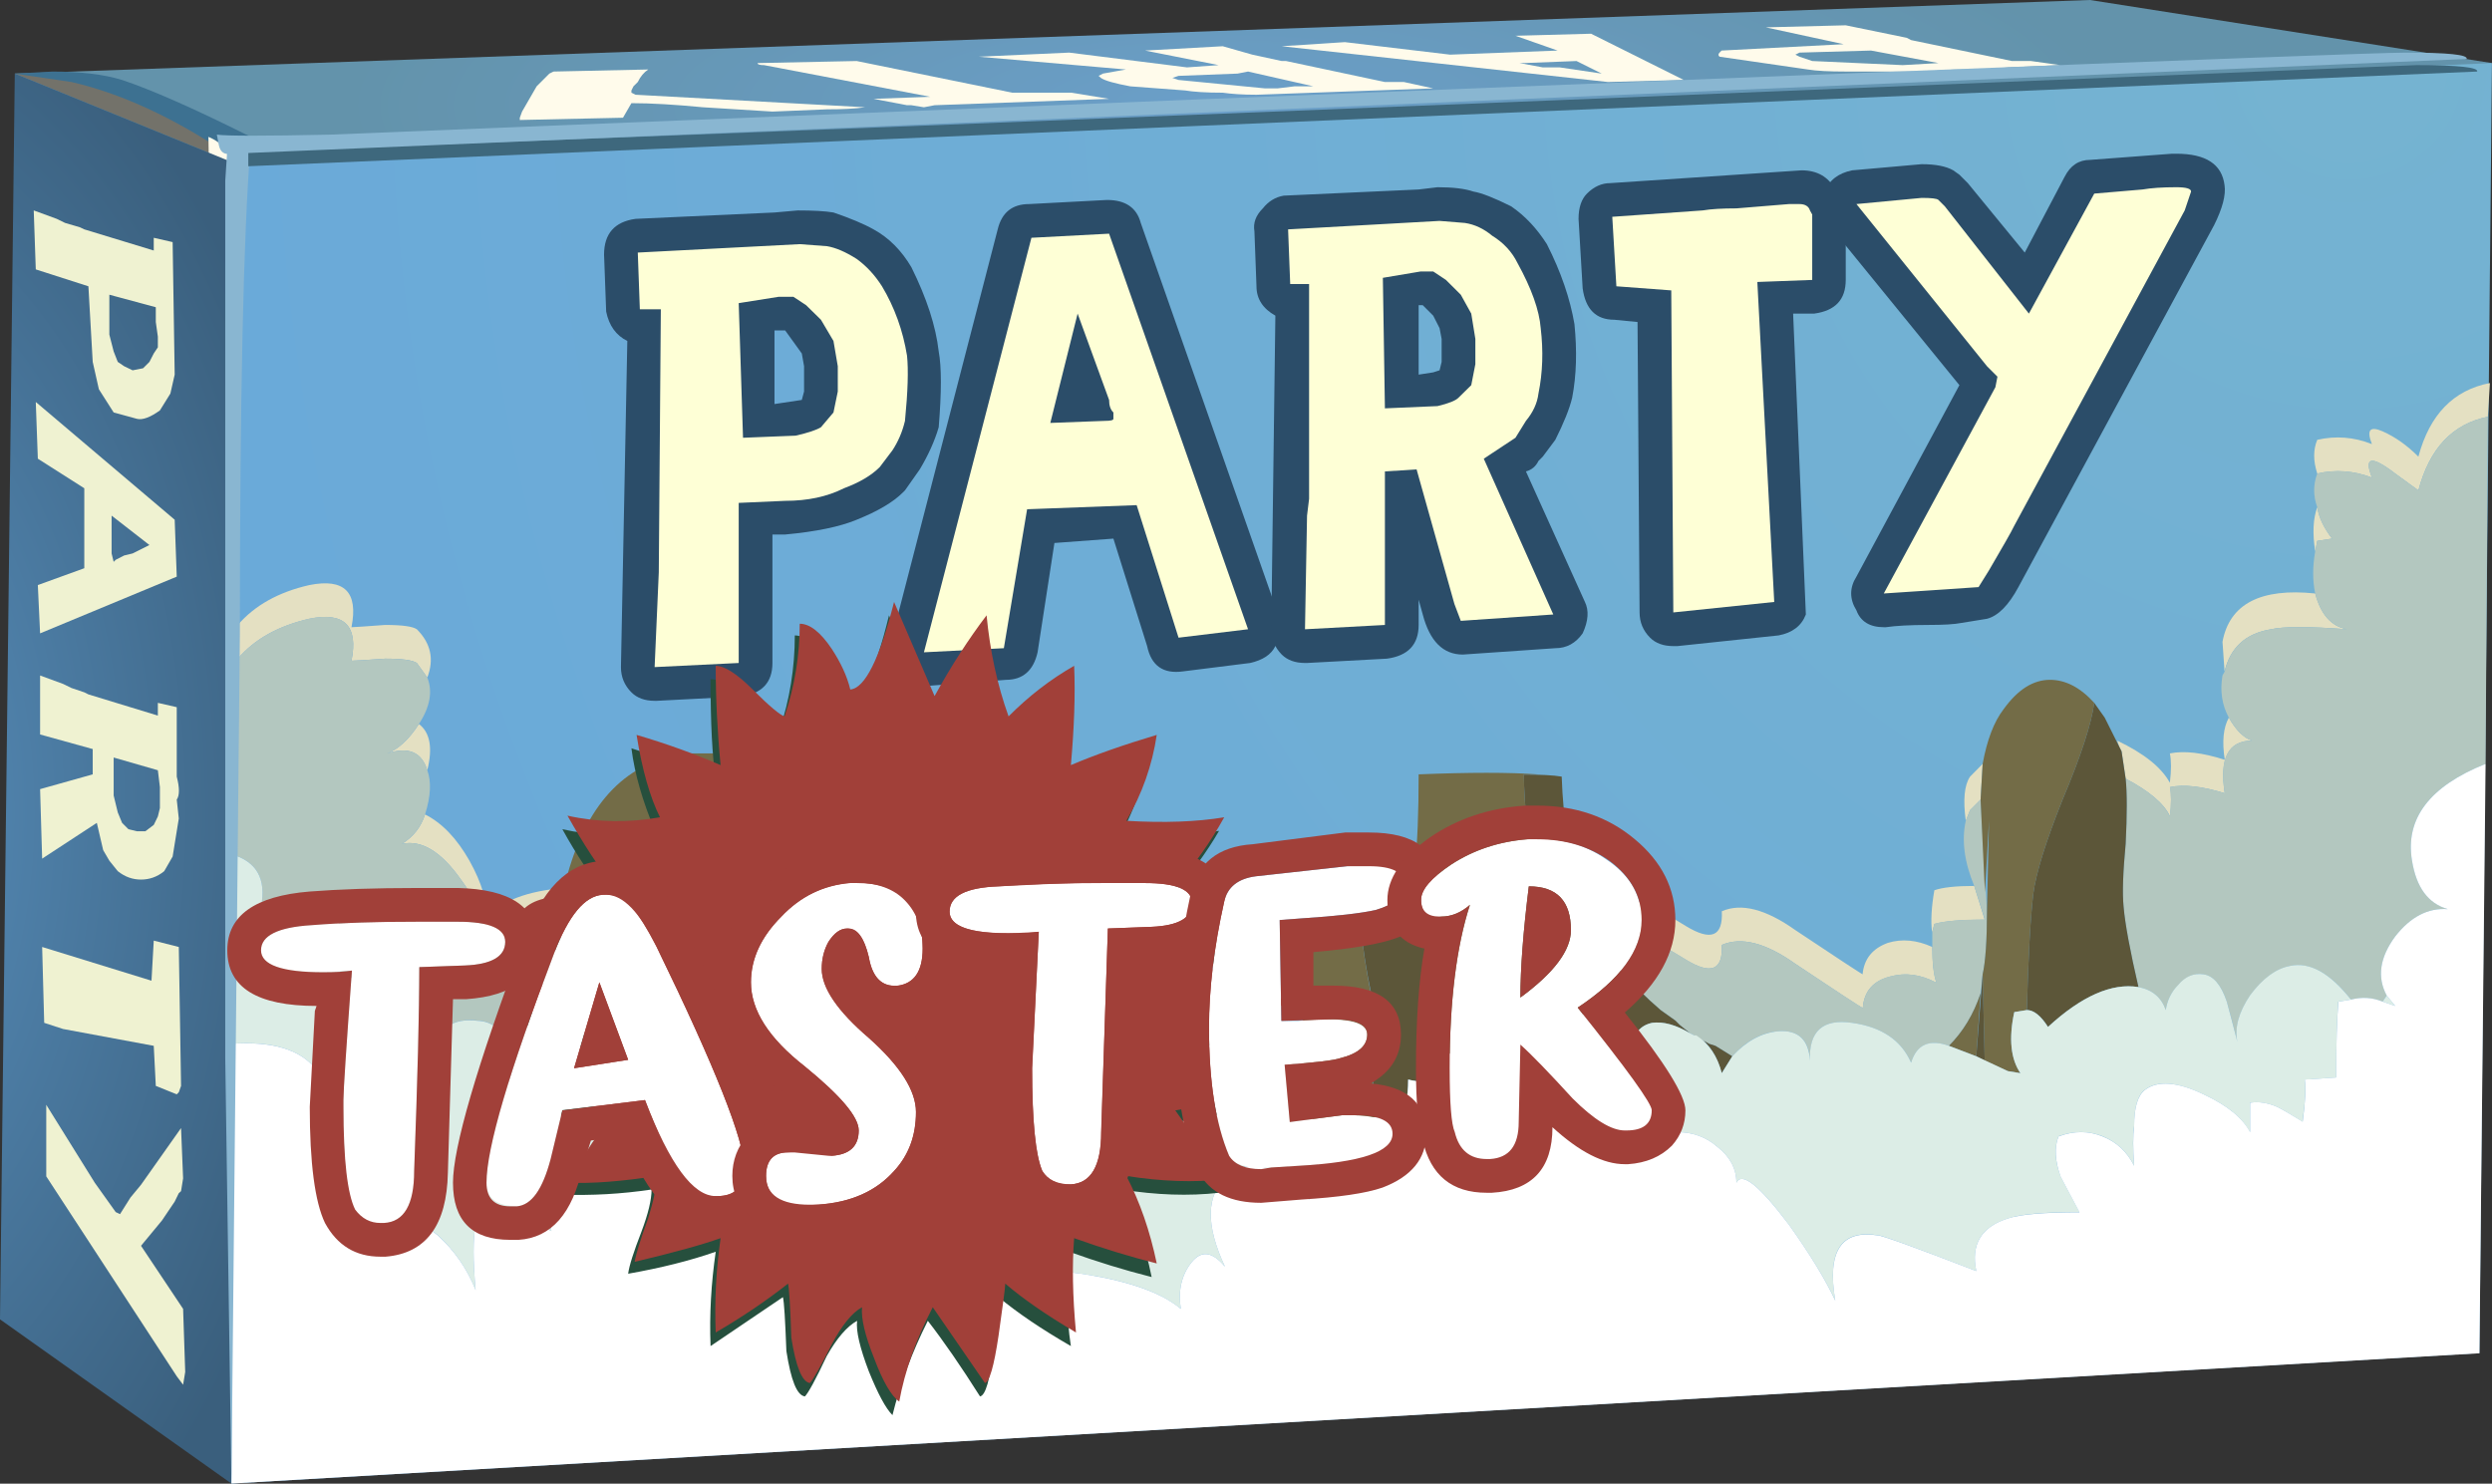 <?xml version="1.0" encoding="UTF-8" standalone="no"?>
<!-- Created with Inkscape (http://www.inkscape.org/) -->
<svg xmlns:inkscape="http://www.inkscape.org/namespaces/inkscape" xmlns:rdf="http://www.w3.org/1999/02/22-rdf-syntax-ns#" xmlns="http://www.w3.org/2000/svg" xmlns:xlink="http://www.w3.org/1999/xlink" xmlns:ns1="http://sozi.baierouge.fr" xmlns:cc="http://creativecommons.org/ns#" xmlns:sodipodi="http://sodipodi.sourceforge.net/DTD/sodipodi-0.dtd" xmlns:dc="http://purl.org/dc/elements/1.1/" id="svg2" xml:space="preserve" viewBox="0 0 59.2 35.251" version="1.1" inkscape:version="0.91 r13725">
  <rect x="0" y="0" width="59.2" height="35.251" fill="#333333" stroke="none"/>
  <defs id="defs6">
    <radialGradient id="radialGradient24" gradientUnits="userSpaceOnUse" cy="2.5" cx="29.1" gradientTransform="matrix(.8 0 0 .202 0 25.696)" r="20.938">
      <stop id="stop26" style="stop-color:#6b9fc9" offset="0"/>
      <stop id="stop28" style="stop-color:#6393ab" offset="1"/>
    </radialGradient>
    <radialGradient id="radialGradient58" gradientUnits="userSpaceOnUse" cy="19.3" cx="-4.3" gradientTransform="matrix(.8 0 0 1.371 0 -13.71)" r="12.388">
      <stop id="stop60" style="stop-color:#5a93c2" offset="0"/>
      <stop id="stop62" style="stop-color:#3a5f7d" offset="1"/>
    </radialGradient>
    <radialGradient id="radialGradient86" gradientUnits="userSpaceOnUse" cy="-34.839" cx="-43.613" gradientTransform="matrix(-.638 -.482 .482 -.638 33.609 -16.271)" r="65.68">
      <stop id="stop88" style="stop-color:#75b3d1" offset="0"/>
      <stop id="stop90" style="stop-color:#67a7db" offset="1"/>
    </radialGradient>
    <clipPath id="clipPath186">
      <path id="path188" d="m47.359 27.002-0.238-24.52-42.723-2.48v25.121l42.961 1.879z" inkscape:connector-curvature="0"/>
    </clipPath>
    <clipPath id="clipPath194">
      <path id="path196" d="m-32.445-70.021h59.737v65.173h-59.737v-65.173z" inkscape:connector-curvature="0"/>
    </clipPath>
    <linearGradient id="linearGradient198" y2="-36.766" gradientUnits="userSpaceOnUse" x2="17.877" y1="-36.766" x1="-21.861">
      <stop id="stop200" style="stop-color:#ffffff;stop-opacity:.318" offset="0"/>
      <stop id="stop202" style="stop-color:#ffffff;stop-opacity:.047" offset="1"/>
    </linearGradient>
    <mask id="mask204">
      <g id="g206">
        <g id="g208" clip-path="url(#clipPath194)">
          <path id="path210" style="fill:url(#linearGradient198)" d="m-32.445-70.021h59.737v65.173h-59.737v-65.173z" inkscape:connector-curvature="0"/>
        </g>
      </g>
    </mask>
    <linearGradient id="linearGradient214" y2="-36.766" gradientUnits="userSpaceOnUse" x2="17.877" y1="-36.766" x1="-21.861">
      <stop id="stop216" style="stop-color:#ffffff" offset="0"/>
      <stop id="stop218" style="stop-color:#525252" offset="1"/>
    </linearGradient>
  </defs>
  <g id="g10" transform="matrix(1.25,0,0,-1.25,0,35.251)">
    <g id="g12">
      <g id="g14">
        <g id="g16">
          <g id="g22">
            <path id="path30" style="fill-rule:evenodd;fill:url(#radialGradient24)" d="m0.281 26.802 39.438 1.399 7.64-1.199-2.398-1.801-42.84-2.238-0.043 0.199-1.797 3.64z" inkscape:connector-curvature="0"/>
          </g>
        </g>
      </g>
      <path id="path32" style="fill-rule:evenodd;fill:#fffbeb" d="m34.359 26.88-1.679 0.243c-0.028 0.023-0.028 0.05 0 0.078l0.039 0.039 2.32 0.121-1.48 0.32 1.519 0.039 1.16-0.238 0.082-0.043 1.918-0.398h0.36l0.562-0.078-1-0.043c-0.187-0.024-0.453-0.04-0.801-0.04-0.32 0-0.531-0.011-0.64-0.039h-1.641c-0.316 0-0.558 0.012-0.719 0.039zm-0.238 0.282 0.078-0.039 0.242-0.082 1.719-0.078 0.68 0.039-1.281 0.238-1.36-0.039-0.078-0.039z" inkscape:connector-curvature="0"/>
      <path id="path34" style="fill-rule:evenodd;fill:#fffbeb" d="m25.559 27.4 2-0.238 2.043 0.078-0.801 0.281 1.437 0.039 1.762-0.879-1.441-0.039-6.2 0.68 1.2 0.078zm3.402-0.398h-0.082l0.441-0.082h0.321l0.8-0.118-0.48 0.239-1-0.039z" inkscape:connector-curvature="0"/>
      <path id="path36" style="fill-rule:evenodd;fill:#fffbeb" d="m20.922 26.72-0.043 0.039 0.082 0.043 0.437 0.078-2.796 0.243 1.718 0.078 2.239-0.281 0.601 0.043-1.398 0.277 1.476 0.082 0.563-0.16 0.558-0.121h0.082l1.879-0.399h0.36l0.558-0.121-3.359-0.121c-0.266 0-0.481 0.016-0.641 0.039-0.316 0-0.558 0.016-0.718 0.043l-1.04 0.078c-0.292 0.055-0.48 0.106-0.558 0.16zm1.359 0 0.117-0.039 1.641-0.16h0.242l0.321 0.039h0.359l-1.242 0.281-0.199-0.039-1.122-0.043-0.117-0.039z" inkscape:connector-curvature="0"/>
      <path id="path38" style="fill-rule:evenodd;fill:#fffbeb" d="m20.359 26.439 0.719-0.117-3.316-0.121-0.203-0.039-0.239 0.039h-0.082l-0.636 0.121 1.078 0.039-3.16 0.602c-0.079 0-0.122 0.011-0.122 0.039l1.883 0.039 2.957-0.602h1.121z" inkscape:connector-curvature="0"/>
      <path id="path40" style="fill-rule:evenodd;fill:#fffbeb" d="m10.52 26.841 1.8 0.039c-0.082-0.054-0.148-0.132-0.199-0.238l-0.082-0.082-0.039-0.078v-0.043l0.078-0.039 4.363-0.238c-0.187-0.028-0.429-0.039-0.722-0.039l-1.039-0.043-1.321 0.082c-0.531 0.051-0.984 0.078-1.359 0.078l-0.16-0.277-1.961-0.043v0.043l0.043 0.117 0.277 0.48 0.242 0.242 0.079 0.039z" inkscape:connector-curvature="0"/>
      <path id="path42" style="fill-rule:evenodd;fill:#73726a" d="m4.398 25.123-4.117 1.679 0.758-0.043c0.563-0.05 1.016-0.132 1.359-0.238 0.563-0.187 1.227-0.601 2-1.242 0.11-0.024 0.11-0.078 0-0.156z" inkscape:connector-curvature="0"/>
      <path id="path44" style="fill-rule:evenodd;fill:#3d7191" d="m4.641 25.322-0.321-0.043c-1.039 0.695-2.027 1.148-2.961 1.363l-1.078 0.16 0.719 0.039c0.535 0 0.973-0.054 1.32-0.16 0.559-0.187 1.348-0.535 2.36-1.039 0.105-0.027 0.093-0.137-0.039-0.32z" inkscape:connector-curvature="0"/>
      <path id="path46" style="fill-rule:evenodd;fill:#fffbeb" d="m4.398 25.279c0.055-15.172 0.067-23.039 0.043-23.598l-0.043-1.679-0.437 25.597c0.133-0.051 0.277-0.16 0.437-0.32z" inkscape:connector-curvature="0"/>
      <g id="g48">
        <g id="g50">
          <g id="g56">
            <path id="path64" style="fill-rule:evenodd;fill:url(#radialGradient58)" d="m0 3.123 0.281 23.679 4.117-1.679 1.481-0.883 2.441-17.641-3.922-6.597-4.398 3.121z" inkscape:connector-curvature="0"/>
          </g>
        </g>
      </g>
      <path id="path66" style="fill-rule:evenodd;fill:#eff2d1" d="m2.922 23.681 0.359-0.082 0.039-2.519-0.082-0.36-0.199-0.32c-0.184-0.133-0.332-0.187-0.437-0.16l-0.442 0.121-0.281 0.441-0.117 0.52-0.082 1.437-1 0.321-0.039 1.121 0.437-0.16 0.16-0.078 0.282-0.083 0.082-0.039 1.32-0.402v0.242zm-0.762-2.16 0.078-0.199 0.121-0.082 0.161-0.078l0.199 0.039 0.121 0.121 0.082 0.16 0.078 0.117v0.203l-0.039 0.278v0.281l-0.883 0.238v-0.758l0.082-0.32z" inkscape:connector-curvature="0"/>
      <path id="path68" style="fill-rule:evenodd;fill:#eff2d1" d="m3.359 17.24-2.597-1.078-0.043 0.918 0.883 0.32v1.52l-0.883 0.562-0.039 1.078 2.64-2.238 0.039-1.082zm-1 0.402 0.161 0.039 0.32 0.16-0.719 0.559v-0.719l0.039-0.16 0.039 0.039 0.16 0.082z" inkscape:connector-curvature="0"/>
      <path id="path70" style="fill-rule:evenodd;fill:#eff2d1" d="m2.16 13.802v-0.722l0.078-0.321 0.082-0.199 0.121-0.121 0.161-0.039h0.16l0.16 0.121 0.078 0.16 0.039 0.16v0.399l-0.039 0.32-0.84 0.242zm1.199 0.957v-1.32c0.055-0.211 0.055-0.359 0-0.437l0.039-0.36-0.117-0.722-0.16-0.278c-0.133-0.109-0.281-0.16-0.441-0.16s-0.305 0.051-0.442 0.16l-0.16 0.199-0.117 0.2-0.121 0.519-1.039-0.68-0.039 1.321 1 0.281v0.481l-1 0.277v1.121l0.437-0.16 0.16-0.078 0.243-0.082 0.078-0.039 1.32-0.403v0.242l0.359-0.082z" inkscape:connector-curvature="0"/>
      <path id="path72" style="fill-rule:evenodd;fill:#eff2d1" d="m3.359 7.4-0.398 0.16-0.039 0.762-1.723 0.32-0.359 0.117-0.039 1.442 2.078-0.641 0.043 0.762 0.476-0.121 0.043-2.641-0.043-0.121-0.039-0.039z" inkscape:connector-curvature="0"/>
      <path id="path74" style="fill-rule:evenodd;fill:#eff2d1" d="m3.48 3.322 0.04-1.199-0.04-0.243-0.121 0.161l-2.48 3.8v1.36l0.922-1.481 0.398-0.558 0.082-0.039 0.199 0.316 0.2 0.242 0.761 1.078 0.039-0.957-0.039-0.242-0.043-0.039-0.078-0.16-0.242-0.359-0.398-0.481 0.8-1.199z" inkscape:connector-curvature="0"/>
      <g id="g76">
        <g id="g78">
          <g id="g84">
            <path id="path92" style="fill-rule:evenodd;fill:url(#radialGradient86)" d="m47.359 27.002-0.238-24.52-42.723-2.48v25.121l42.961 1.879z" inkscape:connector-curvature="0"/>
          </g>
        </g>
      </g>
      <path id="path94" style="fill-rule:evenodd;fill:#e4e0c2" d="m37.641 13.002-0.2-0.2-0.082-0.203c-0.054 0.403-0.027 0.68 0.082 0.84l0.239 0.242-0.039-0.679z" inkscape:connector-curvature="0"/>
      <path id="path96" style="fill-rule:evenodd;fill:#e4e0c2" d="m37.719 10.72c-0.453 0-0.774-0.027-0.957-0.082l-0.043-0.16c-0.028 0.215-0.012 0.485 0.043 0.801 0.16 0.055 0.41 0.082 0.758 0.082l0.199-0.641z" inkscape:connector-curvature="0"/>
      <path id="path98" style="fill-rule:evenodd;fill:#e4e0c2" d="m7.641 12.162c0.214 0.133 0.359 0.316 0.437 0.558 0.32-0.16 0.602-0.453 0.844-0.879 0.238-0.429 0.344-0.789 0.316-1.082 0.297 0.321 0.789 0.508 1.481 0.563l-0.117-0.684c-0.614-0.05-1.067-0.226-1.364-0.519 0.055 0.402-0.105 0.855-0.476 1.359-0.375 0.535-0.75 0.762-1.121 0.684z" inkscape:connector-curvature="0"/>
      <path id="path100" style="fill-rule:evenodd;fill:#e4e0c2" d="m34.121 10.521c0.801-0.535 1.227-0.812 1.277-0.84 0.028 0.293 0.188 0.492 0.481 0.598 0.269 0.082 0.547 0.055 0.844-0.078 0-0.293 0.023-0.52 0.078-0.68-0.293 0.156-0.586 0.199-0.879 0.117-0.32-0.078-0.496-0.277-0.52-0.597-0.054 0.023-0.48 0.304-1.281 0.839-0.559 0.399-1.027 0.52-1.398 0.36 0.023-0.481-0.203-0.574-0.684-0.281-0.641 0.402-1.051 0.562-1.238 0.48v-0.238c-0.082 0.133-0.242 0.226-0.481 0.277l-0.281 0.684c0.375 0 0.629-0.11 0.762-0.321v0.239c0.187 0.082 0.597-0.078 1.238-0.481 0.481-0.293 0.707-0.199 0.684 0.281 0.371 0.161 0.836 0.04 1.398-0.359z" inkscape:connector-curvature="0"/>
      <path id="path102" style="fill-rule:evenodd;fill:#e4e0c2" d="m24.281 8.08c-0.215 0.133-0.402 0.093-0.558-0.117 0 0.265-0.055 0.464-0.161 0.597 0.317-0.051 0.559-0.211 0.719-0.48z" inkscape:connector-curvature="0"/>
      <path id="path104" style="fill-rule:evenodd;fill:#e4e0c2" d="m14.199 11.322-0.16 0.558v0.083c0.402 0 0.629-0.137 0.68-0.403 0.027 0.481 0.269 0.695 0.722 0.641 0.481-0.078 0.797-0.348 0.957-0.801 0.536 0.375 0.868 0.309 1-0.199 0.082-0.293 0.149-0.719 0.204-1.281 0.613 0.269 1.093 0.187 1.437-0.239 0.266-0.375 0.414-0.883 0.441-1.519 0.481 0.238 0.895 0.238 1.239 0l-0.321-0.481c-0.293 0.028-0.597-0.027-0.918-0.16-0.027 0.641-0.175 1.145-0.441 1.52-0.344 0.425-0.824 0.507-1.437 0.238-0.055 0.562-0.122 0.988-0.204 1.281-0.132 0.508-0.464 0.574-1 0.199-0.16 0.454-0.476 0.719-0.957 0.801-0.453 0.055-0.695-0.16-0.722-0.64-0.078 0.214-0.254 0.347-0.52 0.402z" inkscape:connector-curvature="0"/>
      <path id="path106" style="fill-rule:evenodd;fill:#e4e0c2" d="m24.48 7.92-0.121 0.121c-0.082 0.32 0.055 0.558 0.403 0.718l0.039-0.636-0.321-0.203z" inkscape:connector-curvature="0"/>
      <path id="path108" style="fill-rule:evenodd;fill:#e4e0c2" d="m45.281 20.002c0.239-0.106 0.465-0.266 0.68-0.481 0.215 0.801 0.668 1.266 1.359 1.399l-0.039-0.641c-0.668-0.133-1.109-0.598-1.32-1.399l-0.441 0.321c-0.454 0.347-0.598 0.32-0.442-0.078-0.344 0.132-0.691 0.156-1.039 0.078-0.078 0.238-0.078 0.453 0 0.64 0.348 0.079 0.695 0.055 1.039-0.082-0.105 0.27-0.039 0.348 0.203 0.243z" inkscape:connector-curvature="0"/>
      <path id="path110" style="fill-rule:evenodd;fill:#e4e0c2" d="m44.602 16.24c-0.723 0.055-1.204 0.055-1.442 0-0.48-0.078-0.773-0.344-0.883-0.801l-0.039 0.563c0.133 0.718 0.723 1.027 1.762 0.918 0.105-0.399 0.305-0.625 0.602-0.68z" inkscape:connector-curvature="0"/>
      <path id="path112" style="fill-rule:evenodd;fill:#e4e0c2" d="m44.32 17.963-0.281-0.043-0.039-0.2c-0.055 0.348-0.039 0.629 0.039 0.84 0.027-0.187 0.121-0.387 0.281-0.597z" inkscape:connector-curvature="0"/>
      <path id="path114" style="fill-rule:evenodd;fill:#e4e0c2" d="m40.398 13.4-0.078 0.52-0.043 0.082-0.039 0.121c0.508-0.243 0.84-0.508 1-0.801 0.028 0.238 0.028 0.426 0 0.558 0.27 0.055 0.617 0.016 1.043-0.121-0.054 0.348-0.027 0.614 0.078 0.801 0.133-0.238 0.282-0.387 0.442-0.437-0.453 0-0.625-0.336-0.52-1-0.426 0.132-0.773 0.172-1.039 0.117 0.024-0.133 0.024-0.32 0-0.559-0.109 0.239-0.39 0.481-0.844 0.719z" inkscape:connector-curvature="0"/>
      <path id="path116" style="fill-rule:evenodd;fill:#e4e0c2" d="m7.359 13.88c0.215 0.083 0.414 0.266 0.602 0.559 0.211-0.16 0.266-0.449 0.16-0.879-0.109 0.348-0.359 0.453-0.762 0.32z" inkscape:connector-curvature="0"/>
      <path id="path118" style="fill-rule:evenodd;fill:#e4e0c2" d="m4.398 16.24v0.64l0.122-0.558c0.32 0.371 0.773 0.625 1.359 0.758 0.668 0.133 0.933-0.133 0.801-0.801 0.054 0 0.265 0.016 0.64 0.043 0.321 0 0.52-0.027 0.602-0.082 0.266-0.266 0.332-0.57 0.199-0.918l-0.199 0.277c-0.082 0.055-0.281 0.082-0.602 0.082-0.375-0.027-0.586-0.039-0.64-0.039 0.132 0.664-0.133 0.934-0.801 0.797-0.586-0.133-1.039-0.383-1.359-0.758l-0.122 0.559z" inkscape:connector-curvature="0"/>
      <path id="path120" style="fill-rule:evenodd;fill:#b3c7bf" d="m37.52 11.361c-0.188 0.453-0.243 0.867-0.161 1.238l0.082 0.203 0.2 0.2 0.121-2.122c0-0.558-0.028-0.957-0.082-1.199l-0.039-0.359c-0.133-0.402-0.336-0.734-0.602-1-0.371 0.133-0.613 0.023-0.719-0.32-0.187 0.425-0.558 0.679-1.121 0.757-0.558 0.082-0.824-0.16-0.797-0.718-0.027 0.398-0.226 0.586-0.601 0.558-0.321-0.023-0.613-0.183-0.879-0.476l-0.32 0.199-0.122 0.039-0.242 0.117-0.039 0.043-0.078 0.039-0.199 0.16-0.082 0.082-0.281 0.2c-0.559 0.48-0.973 0.972-1.239 1.48 0.239-0.055 0.399-0.148 0.481-0.281v0.238c0.187 0.082 0.597-0.078 1.238-0.476 0.481-0.297 0.707-0.204 0.684 0.277 0.371 0.16 0.839 0.039 1.398-0.36 0.801-0.531 1.227-0.812 1.281-0.839 0.024 0.32 0.2 0.519 0.52 0.601 0.293 0.078 0.586 0.039 0.879-0.121-0.055 0.16-0.078 0.387-0.078 0.68v0.281l0.039 0.16c0.183 0.051 0.504 0.082 0.961 0.082l-0.203 0.637z" inkscape:connector-curvature="0"/>
      <path id="path122" style="fill-rule:evenodd;fill:#b3c7bf" d="m7.922 15.599 0.199-0.277c0.106-0.266 0.051-0.563-0.16-0.883-0.188-0.293-0.387-0.476-0.602-0.559 0.403 0.133 0.653 0.028 0.762-0.32 0.078-0.215 0.067-0.492-0.043-0.84-0.078-0.242-0.226-0.425-0.437-0.558 0.371 0.078 0.746-0.149 1.121-0.684 0.371-0.504 0.531-0.957 0.476-1.355 0.297 0.289 0.75 0.465 1.364 0.515-0.055-0.343-0.028-0.89 0.078-1.636l0.199-1.364c-0.613 0.535-1.027 0.43-1.238-0.316 0.132 0.957-0.055 1.453-0.563 1.48-0.476 0.051-0.73-0.136-0.758-0.562-0.293 0.535-0.465 0.84-0.519 0.922-0.266 0.347-0.563 0.504-0.879 0.48l-0.481-0.043c0.133 0.668 0.079 1.094-0.16 1.281-0.082 0.083-0.293 0.11-0.64 0.083-0.375-0.028-0.602-0.028-0.68 0 0.105 0.531-0.082 0.867-0.563 1v4.277l0.122-0.559c0.32 0.375 0.773 0.625 1.359 0.762 0.668 0.133 0.933-0.137 0.801-0.801 0.054 0 0.265 0.012 0.64 0.039 0.321 0 0.52-0.027 0.602-0.082z" inkscape:connector-curvature="0"/>
      <path id="path124" style="fill-rule:evenodd;fill:#b3c7bf" d="m45.078 19.123c-0.156 0.398-0.012 0.425 0.442 0.078l0.441-0.321c0.215 0.801 0.652 1.266 1.32 1.399l-0.043-6.598c-1.066-0.426-1.531-1.039-1.398-1.84 0.082-0.507 0.308-0.812 0.68-0.918-0.372 0.024-0.708-0.148-1-0.523-0.293-0.398-0.348-0.773-0.161-1.117l-0.078-0.121c-0.187 0.078-0.386 0.093-0.601 0.039-0.399 0.508-0.785 0.719-1.16 0.64-0.266-0.054-0.52-0.242-0.758-0.562-0.215-0.316-0.293-0.613-0.242-0.879-0.079 0.32-0.145 0.574-0.2 0.762-0.105 0.316-0.254 0.492-0.441 0.519-0.184 0.028-0.344-0.043-0.481-0.203-0.132-0.133-0.21-0.289-0.238-0.476-0.082 0.238-0.254 0.386-0.519 0.437-0.161 0.695-0.254 1.199-0.282 1.52-0.027 0.269-0.011 0.668 0.039 1.203 0.028 0.558 0.028 0.972 0 1.238 0.454-0.238 0.735-0.48 0.84-0.719 0.028 0.239 0.028 0.426 0 0.559 0.27 0.055 0.617 0.015 1.043-0.117-0.109 0.664 0.067 1 0.52 1-0.16 0.05-0.309 0.199-0.442 0.437-0.132 0.242-0.171 0.508-0.121 0.801l0.043 0.078c0.106 0.457 0.399 0.723 0.879 0.801 0.242 0.055 0.719 0.055 1.442 0-0.293 0.055-0.497 0.281-0.602 0.68-0.051 0.242-0.051 0.507 0 0.8l0.039 0.2 0.281 0.043c-0.16 0.21-0.254 0.41-0.281 0.597-0.078 0.215-0.078 0.426 0 0.641 0.348 0.078 0.695 0.054 1.039-0.078z" inkscape:connector-curvature="0"/>
      <path id="path126" style="fill-rule:evenodd;fill:#b3c7bf" d="m16.281 7.963c-0.082 0.558-0.519 0.945-1.32 1.16l-0.762 2.199c0.266-0.055 0.442-0.188 0.52-0.402 0.027 0.48 0.269 0.695 0.722 0.64 0.481-0.082 0.797-0.347 0.957-0.801 0.536 0.375 0.868 0.309 1-0.199 0.082-0.293 0.149-0.719 0.204-1.281 0.613 0.269 1.093 0.187 1.437-0.238 0.266-0.375 0.414-0.879 0.441-1.52 0.321 0.133 0.625 0.188 0.918 0.16l-0.437-0.801c-0.055 0.188-0.149 0.293-0.281 0.321l-0.399 0.078c-0.453 0.187-0.855 0.402-1.203 0.641-0.344 0.269-0.625 0.441-0.84 0.519-0.293 0.133-0.613 0.16-0.957 0.082v-0.558z" inkscape:connector-curvature="0"/>
      <path id="path128" style="fill-rule:evenodd;fill:#b3c7bf" d="m24.48 7.92 0.321 0.203v-0.844l-0.321 0.641z" inkscape:connector-curvature="0"/>
      <path id="path130" style="fill-rule:evenodd;fill:#736c47" d="m29.238 13.482h-0.277c0-0.269 0.027-0.668 0.078-1.203 0-0.477-0.133-0.863-0.398-1.156-0.161 0.023-0.293 0.144-0.403 0.359 0.137-1.68 0.203-2.68 0.203-3-0.402-0.055-0.718-0.176-0.961-0.359-0.132 0.691-0.226 1.211-0.281 1.558-0.133 0.668-0.332 1.067-0.597 1.199l0.078 0.083c0.187 0.21 0.281 1.05 0.281 2.519 0.965 0.039 1.723 0.039 2.277 0z" inkscape:connector-curvature="0"/>
      <path id="path132" style="fill-rule:evenodd;fill:#736c47" d="m13.762 11.361c-0.348 1.094-0.59 1.934-0.723 2.519h0.84c0.055-0.453 0.109-1.093 0.16-1.917v-0.083c-0.078-0.238-0.172-0.414-0.277-0.519z" inkscape:connector-curvature="0"/>
      <path id="path134" style="fill-rule:evenodd;fill:#736c47" d="m38.961 15.279c0.293 0 0.574-0.145 0.84-0.438-0.055-0.402-0.254-1.015-0.602-1.839-0.32-0.801-0.508-1.403-0.558-1.801-0.055-0.481-0.094-1.215-0.121-2.199l-0.239-0.039c-0.109-0.508-0.066-0.895 0.117-1.161l-0.238 0.039-0.441 0.2-0.039 1.64c0.054 0.242 0.082 0.641 0.082 1.199l0.039 1.719-0.078-1.359-0.082 1.762 0.039 0.679c0.082 0.453 0.215 0.801 0.398 1.039 0.27 0.375 0.563 0.559 0.883 0.559z" inkscape:connector-curvature="0"/>
      <path id="path136" style="fill-rule:evenodd;fill:#736c47" d="m10.719 11.322c0.347 1.465 1.054 2.305 2.121 2.519l0.039-5.48c-0.266 0.078-0.52 0.066-0.758-0.039-0.242-0.137-0.359-0.387-0.359-0.762 0-0.453-0.043-0.746-0.121-0.883-0.133 0.321-0.387 0.645-0.762 0.961l-0.199 1.364c-0.106 0.746-0.133 1.293-0.078 1.64l0.117 0.68z" inkscape:connector-curvature="0"/>
      <path id="path138" style="fill-rule:evenodd;fill:#736c47" d="m37.641 9.322-0.082-1.199-0.52 0.199c0.266 0.266 0.469 0.598 0.602 1z" inkscape:connector-curvature="0"/>
      <path id="path140" style="fill-rule:evenodd;fill:#736c47" d="m24.801 7.279-0.039 1.48c0 0.75 0.023 1.309 0.078 1.68l1.039 0.16c0-0.293 0.066-0.758 0.199-1.398v-1.321c0-0.214 0.043-0.519 0.121-0.917-0.293 0-0.519-0.04-0.679-0.122l-0.282-0.199-0.238-0.043c0 0.188-0.066 0.414-0.199 0.68z" inkscape:connector-curvature="0"/>
      <path id="path142" style="fill-rule:evenodd;fill:#5c5639" d="m28.641 11.123c0.265 0.289 0.398 0.679 0.398 1.156-0.051 0.535-0.078 0.934-0.078 1.199 0.316 0 0.559-0.012 0.719-0.039 0.027-0.824 0.148-1.586 0.359-2.277l0.281-0.68c0.266-0.508 0.68-1 1.239-1.48l0.281-0.2 0.082-0.082 0.199-0.16c-0.266 0.16-0.508 0.227-0.719 0.199-0.242-0.05-0.375-0.226-0.402-0.519-0.051 0.293-0.133 0.535-0.238 0.723-0.508 0.078-1.016-0.11-1.52-0.563l-0.801 0.082c0 0.32-0.066 1.32-0.199 3 0.106-0.215 0.238-0.336 0.399-0.359z" inkscape:connector-curvature="0"/>
      <path id="path144" style="fill-rule:evenodd;fill:#5c5639" d="m14.039 11.88 0.082-0.32 0.84-2.437c-0.613 0.132-1.109 0.078-1.481-0.16-0.292-0.188-0.441-0.403-0.441-0.641l-0.16 0.039-0.039 5.48 0.199 0.039c0.133-0.585 0.375-1.425 0.723-2.519 0.105 0.105 0.199 0.281 0.277 0.519z" inkscape:connector-curvature="0"/>
      <path id="path146" style="fill-rule:evenodd;fill:#5c5639" d="m26.602 10.88c0.265-0.132 0.464-0.531 0.597-1.199 0.055-0.347 0.149-0.867 0.281-1.558-0.187-0.215-0.242-0.469-0.16-0.762-0.082 0.16-0.16 0.254-0.242 0.281-0.105 0-0.211 0.012-0.316 0.039 0-0.347-0.055-0.558-0.16-0.64-0.055-0.051-0.188-0.078-0.403-0.078-0.078 0.398-0.117 0.707-0.117 0.917v1.321c-0.133 0.64-0.203 1.105-0.203 1.398 0.375 0.11 0.613 0.203 0.723 0.281z" inkscape:connector-curvature="0"/>
      <path id="path148" style="fill-rule:evenodd;fill:#5c5639" d="m39.801 14.841 0.199-0.281 0.32-0.64 0.078-0.52c0.028-0.266 0.028-0.68 0-1.238-0.05-0.535-0.066-0.934-0.039-1.199 0.028-0.321 0.121-0.829 0.282-1.524-0.508 0.082-1.082-0.172-1.719-0.758-0.133 0.215-0.27 0.321-0.402 0.321 0.027 0.984 0.066 1.718 0.121 2.199 0.05 0.398 0.238 1 0.558 1.801 0.348 0.824 0.547 1.437 0.602 1.839z" inkscape:connector-curvature="0"/>
      <path id="path150" style="fill-rule:evenodd;fill:#5c5639" d="m37.559 8.123 0.121 1.558 0.039-1.64-0.16 0.082z" inkscape:connector-curvature="0"/>
      <path id="path152" style="fill-rule:evenodd;fill:#5c5639" d="m32.719 7.802c-0.063 0.254-0.176 0.461-0.34 0.618l0.101-0.059 0.122-0.039 0.32-0.199-0.203-0.321z" inkscape:connector-curvature="0"/>
      <path id="path154" style="fill-rule:evenodd;fill:#dcede6" d="m4.398 11.963c0.481-0.137 0.668-0.469 0.563-1 0.078-0.028 0.305-0.028 0.68 0 0.347 0.023 0.558 0 0.64-0.083 0.239-0.187 0.293-0.613 0.16-1.281l0.481 0.039c0.316 0.028 0.613-0.133 0.879-0.476 0.051-0.082 0.226-0.387 0.519-0.922 0.028 0.426 0.282 0.613 0.758 0.558 0.508-0.023 0.695-0.519 0.563-1.476 0.214 0.746 0.625 0.851 1.238 0.316 0.375-0.316 0.629-0.64 0.762-0.961 0.078 0.137 0.121 0.43 0.121 0.883 0 0.375 0.117 0.625 0.359 0.762 0.238 0.105 0.492 0.117 0.758 0.039l0.16-0.039c0 0.238 0.149 0.449 0.441 0.637 0.372 0.242 0.868 0.293 1.481 0.16 0.801-0.211 1.238-0.598 1.32-1.16v0.562c0.344 0.078 0.664 0.051 0.957-0.082 0.215-0.078 0.496-0.254 0.84-0.519 0.348-0.243 0.75-0.454 1.203-0.641l0.399-0.078c0.132-0.028 0.226-0.137 0.281-0.321l0.758 1.282c0.187 0.265 0.347 0.449 0.48 0.558l0.039 0.039 0.16 0.039c0.106-0.023 0.172-0.152 0.204-0.378l-0.043 0.378c0.027 0.454 0.308 0.657 0.839 0.602 0.536-0.055 0.922-0.332 1.161-0.84 0.109-0.133 0.16-0.332 0.16-0.601 0.16 0.214 0.347 0.254 0.558 0.121l0.082-0.039 0.121-0.121 0.321-0.641c0.133-0.266 0.199-0.492 0.199-0.68l0.238 0.043c-0.133-0.133-0.199-0.308-0.199-0.519 0-0.293-0.051-0.535-0.16-0.723-0.613 0.668-1.133 0.816-1.559 0.441-0.398-0.347-0.414-0.918-0.039-1.718-0.242 0.293-0.453 0.32-0.64 0.078-0.188-0.238-0.254-0.531-0.2-0.879-0.347 0.293-0.921 0.508-1.722 0.641-0.907 0.16-1.399 0.011-1.481-0.442 0.028 0.32-0.105 0.559-0.398 0.719-0.293 0.137-0.574 0.094-0.84-0.117-0.105 0.718-0.508 1.187-1.199 1.398-0.856 0.133-1.469 0.293-1.84 0.481 0.16 0.507-0.027 0.773-0.563 0.8-0.636-0.078-1.039-0.121-1.199-0.121-0.293 0.028-0.504 0.067-0.64 0.121-0.028 0-0.211 0.094-0.559 0.282-0.105-0.161-0.172-0.375-0.199-0.641-0.028-0.133-0.039-0.348-0.039-0.641-0.617 0.266-1.028 0.321-1.242 0.161-0.188-0.161-0.2-0.547-0.04-1.161-0.265 0.133-0.746 0.172-1.441 0.121-0.051-0.269-0.051-0.683 0-1.242-0.16 0.399-0.398 0.746-0.719 1.043-0.398 0.317-0.746 0.344-1.039 0.078 0.051 0.481 0.039 0.852-0.043 1.121-0.16 0.399-0.449 0.454-0.879 0.157-0.105 0.16-0.148 0.457-0.121 0.883 0 0.425-0.078 0.734-0.238 0.917-0.293 0.375-0.828 0.536-1.602 0.481v3.602z" inkscape:connector-curvature="0"/>
      <path id="path156" style="fill-rule:evenodd;fill:#dcede6" d="m45.359 9.279 0.161-0.199-0.239 0.082 0.078 0.117z" inkscape:connector-curvature="0"/>
      <path id="path158" style="fill-rule:evenodd;fill:#dcede6" d="m34.398 8.041c-0.023 0.558 0.243 0.8 0.801 0.718 0.563-0.078 0.934-0.332 1.121-0.757 0.106 0.347 0.348 0.453 0.719 0.32l0.52-0.199 0.601-0.282 0.238-0.039c-0.183 0.266-0.226 0.653-0.117 1.161l0.239 0.039c0.132 0 0.265-0.11 0.402-0.321 0.637 0.586 1.211 0.84 1.719 0.758 0.265-0.051 0.437-0.199 0.519-0.437 0.028 0.187 0.106 0.347 0.238 0.48 0.133 0.16 0.293 0.227 0.481 0.199 0.187-0.027 0.332-0.199 0.441-0.519 0.051-0.188 0.118-0.442 0.2-0.762-0.055 0.27 0.027 0.563 0.242 0.883 0.238 0.32 0.492 0.508 0.758 0.558 0.375 0.082 0.757-0.132 1.16-0.64l-0.242-0.039c-0.024-0.321-0.04-0.801-0.04-1.442l-0.597-0.039c0.023-0.16 0.011-0.426-0.043-0.801-0.211 0.133-0.371 0.227-0.481 0.282-0.183 0.078-0.359 0.105-0.519 0.078v-0.559c-0.133 0.266-0.426 0.508-0.879 0.719-0.508 0.242-0.879 0.27-1.121 0.082-0.133-0.105-0.199-0.332-0.199-0.68-0.028-0.187-0.028-0.441 0-0.761-0.133 0.269-0.332 0.453-0.598 0.562-0.27 0.106-0.551 0.106-0.84 0-0.082-0.215-0.07-0.469 0.039-0.762 0.028-0.05 0.145-0.281 0.36-0.679-0.668 0-1.122-0.039-1.36-0.121-0.508-0.161-0.707-0.493-0.601-1-1.172 0.453-1.801 0.683-1.879 0.683-0.696 0.106-0.961-0.308-0.801-1.242-0.188 0.398-0.481 0.879-0.879 1.438-0.559 0.746-0.895 1.015-1 0.8 0 0.266-0.121 0.493-0.359 0.68-0.215 0.188-0.469 0.281-0.762 0.281 0.027 0.399-0.133 0.774-0.481 1.121-0.371 0.344-0.718 0.344-1.039 0-0.187 0.266-0.558 0.465-1.121 0.598 0.508 0.453 1.016 0.641 1.524 0.563 0.105-0.188 0.183-0.43 0.238-0.723 0.027 0.293 0.16 0.469 0.398 0.519 0.215 0.028 0.454-0.039 0.723-0.199l0.078-0.039h0.039c0.242-0.16 0.403-0.398 0.485-0.719l0.199 0.321c0.266 0.289 0.558 0.449 0.879 0.476 0.371 0.028 0.574-0.16 0.597-0.558z" inkscape:connector-curvature="0"/>
      <path id="path160" style="fill-rule:evenodd;fill:#ffffff" d="m39.121 6.599c0.293 0.11 0.57 0.11 0.84 0 0.266-0.105 0.465-0.293 0.598-0.558-0.024 0.32-0.024 0.574 0 0.761 0 0.344 0.066 0.571 0.203 0.68 0.238 0.184 0.613 0.16 1.117-0.082 0.453-0.211 0.746-0.453 0.883-0.719v0.559c0.16 0.027 0.332 0 0.515-0.078 0.11-0.055 0.27-0.149 0.485-0.282 0.05 0.375 0.066 0.641 0.039 0.801l0.597 0.039c0 0.641 0.016 1.121 0.043 1.442l0.239 0.039c0.215 0.054 0.414 0.039 0.601-0.039l0.239-0.082-0.161 0.199c-0.187 0.348-0.132 0.723 0.161 1.121 0.292 0.375 0.625 0.547 1 0.52-0.375 0.109-0.598 0.414-0.68 0.921-0.133 0.797 0.332 1.414 1.398 1.84l-0.117-11.203-42.723-2.476v8.359c0.774 0.051 1.309-0.106 1.602-0.481 0.16-0.187 0.238-0.492 0.238-0.917-0.023-0.43 0.016-0.723 0.121-0.883 0.426 0.293 0.719 0.242 0.879-0.16 0.082-0.266 0.094-0.641 0.043-1.118 0.293 0.266 0.641 0.239 1.039-0.082 0.321-0.293 0.559-0.64 0.719-1.039-0.051 0.559-0.051 0.973 0 1.239 0.695 0.054 1.176 0.015 1.441-0.118-0.16 0.614-0.148 1 0.04 1.161 0.214 0.16 0.628 0.105 1.242-0.161 0 0.293 0.011 0.504 0.039 0.637 0.027 0.27 0.094 0.484 0.199 0.641 0.348-0.184 0.535-0.278 0.559-0.278 0.136-0.054 0.347-0.093 0.64-0.121 0.16 0 0.563 0.039 1.199 0.121 0.536-0.027 0.723-0.293 0.563-0.8 0.371-0.188 0.984-0.348 1.84-0.481 0.691-0.215 1.094-0.68 1.199-1.398 0.266 0.211 0.547 0.25 0.84 0.117 0.293-0.16 0.426-0.399 0.398-0.719 0.082 0.453 0.574 0.602 1.481 0.442 0.801-0.137 1.375-0.348 1.722-0.641-0.054 0.344 0.012 0.641 0.2 0.879 0.187 0.238 0.398 0.215 0.64-0.078-0.375 0.797-0.359 1.371 0.039 1.718 0.426 0.372 0.946 0.227 1.559-0.441 0.109 0.188 0.16 0.426 0.16 0.719 0 0.215 0.066 0.386 0.199 0.519l0.282 0.203c0.16 0.082 0.386 0.122 0.679 0.122 0.215 0 0.348 0.023 0.403 0.078 0.105 0.082 0.16 0.293 0.16 0.64 0.105-0.027 0.211-0.039 0.316-0.039 0.082-0.027 0.16-0.121 0.242-0.281-0.082 0.293-0.027 0.547 0.16 0.762 0.239 0.183 0.559 0.304 0.958 0.355l0.8-0.078c0.563-0.133 0.934-0.332 1.121-0.602 0.321 0.348 0.668 0.348 1.039 0 0.348-0.343 0.508-0.718 0.481-1.117 0.293 0 0.547-0.093 0.762-0.281 0.238-0.187 0.359-0.414 0.359-0.68 0.105 0.215 0.438-0.054 1-0.8 0.398-0.559 0.691-1.04 0.879-1.442-0.16 0.934 0.109 1.348 0.801 1.242 0.082 0 0.707-0.226 1.879-0.679-0.106 0.504 0.093 0.839 0.601 1 0.238 0.078 0.692 0.117 1.36 0.117-0.215 0.402-0.332 0.629-0.36 0.68-0.105 0.296-0.121 0.55-0.039 0.761z" inkscape:connector-curvature="0"/>
      <path id="path162" style="fill-rule:evenodd;fill:#2b4d69" d="m15.238 21.482-0.316 0.438h-0.203v-1.399l0.519 0.078 0.043 0.16v0.481l-0.043 0.242zm1.364 2.359c0.293-0.16 0.531-0.402 0.718-0.718 0.293-0.59 0.465-1.121 0.52-1.602 0.055-0.293 0.055-0.773 0-1.441-0.078-0.266-0.199-0.532-0.36-0.801l-0.281-0.399-0.039-0.039c-0.187-0.187-0.48-0.359-0.879-0.519-0.32-0.133-0.773-0.227-1.359-0.281h-0.242v-2.442c0-0.371-0.2-0.586-0.602-0.636l-1.598-0.083h-0.039c-0.187 0-0.336 0.055-0.441 0.161-0.133 0.132-0.199 0.293-0.199 0.48l0.121 6.199c-0.215 0.106-0.348 0.293-0.402 0.559l-0.04 1.082c0 0.398 0.2 0.625 0.598 0.68l2.641 0.121 0.441 0.039c0.293 0 0.52-0.012 0.68-0.039 0.32-0.11 0.574-0.215 0.762-0.321zm-3.602-1.039c0.133-0.136 0.199-0.297 0.199-0.48l-0.039-5.043-0.082-1.078h0.32v2.441c0 0.348 0.176 0.547 0.524 0.598-0.297 0.082-0.442 0.293-0.442 0.64l-0.082 2.559c0 0.109 0.055 0.242 0.161 0.402h-0.321l-0.277-0.039h0.039z" inkscape:connector-curvature="0"/>
      <path id="path164" style="fill-rule:evenodd;fill:#2b4d69" d="m17.559 15.162c-0.184 0-0.348 0.078-0.481 0.238-0.156 0.16-0.211 0.348-0.156 0.563l2.039 7.878c0.078 0.321 0.277 0.481 0.598 0.481l1.48 0.078c0.348 0 0.563-0.145 0.641-0.437l2.64-7.524c0.051-0.211 0.028-0.383-0.082-0.519-0.078-0.161-0.238-0.266-0.48-0.321l-1.278-0.16c-0.375-0.051-0.601 0.109-0.679 0.481l-0.641 2.043-1.121-0.083-0.32-2.078c-0.078-0.347-0.281-0.523-0.598-0.523l-1.519-0.117h-0.043zm2.441 7.48c0.078 0.16 0.227 0.238 0.441 0.238l0.278-0.078-0.078 0.278h-0.563l-0.078-0.438zm-0.039-3.121c-0.215 0-0.387 0.094-0.52 0.281-0.082 0.078-0.121 0.172-0.121 0.278l-0.281-1.16c0.082 0.109 0.227 0.187 0.441 0.242l2.122 0.078c0.132 0.027 0.277-0.012 0.437-0.117l-0.32 0.797c-0.106-0.211-0.332-0.332-0.68-0.36l-0.48-0.039h-0.598zm-1.199-1.68-0.364-1.32h0.122l0.242 1.32z" inkscape:connector-curvature="0"/>
      <path id="path166" style="fill-rule:evenodd;fill:#2b4d69" d="m28.719 24.279c0.269-0.184 0.492-0.426 0.679-0.719 0.27-0.531 0.442-1.039 0.524-1.519 0.051-0.508 0.039-0.973-0.043-1.399-0.051-0.215-0.16-0.48-0.32-0.801l-0.239-0.32-0.082-0.082c-0.05-0.105-0.133-0.172-0.238-0.199l1.121-2.481c0.078-0.16 0.067-0.359-0.043-0.597-0.133-0.188-0.305-0.282-0.519-0.282l-1.758-0.121c-0.375 0-0.629 0.254-0.762 0.762l-0.078 0.281v-0.48c0-0.375-0.203-0.586-0.602-0.641l-1.519-0.082h-0.039c-0.188 0-0.336 0.055-0.442 0.16-0.132 0.137-0.199 0.293-0.199 0.481l0.078 5.961c-0.238 0.133-0.359 0.32-0.359 0.558l-0.039 1.043c-0.028 0.161 0.027 0.305 0.16 0.438 0.105 0.133 0.238 0.215 0.398 0.242l2.563 0.117 0.359 0.043c0.293 0 0.52-0.027 0.68-0.082 0.16-0.027 0.398-0.121 0.719-0.281zm-1.758-1.879v-1.32l0.277 0.043 0.121 0.039 0.039 0.16v0.437l-0.039 0.204-0.121 0.238-0.199 0.199h-0.078zm0.559-2.961 0.679-2.359h0.36l-0.957 2.16c-0.11 0.215-0.067 0.441 0.117 0.68l-0.321-0.079h-0.16c0.16-0.105 0.254-0.242 0.282-0.402zm-2 3.363-0.079-5.882h0.239v2.32c-0.051 0.293 0.082 0.496 0.398 0.601-0.266 0.079-0.398 0.282-0.398 0.598l-0.039 2.441c0 0.133 0.039 0.266 0.121 0.399h-0.242l-0.2-0.039c0.133-0.133 0.2-0.277 0.2-0.438z" inkscape:connector-curvature="0"/>
      <path id="path168" style="fill-rule:evenodd;fill:#2b4d69" d="m34.879 24.599c0.109-0.105 0.16-0.211 0.16-0.32l0.039-0.156v-1.243c0-0.375-0.199-0.585-0.598-0.64h-0.402l0.242-5.719c-0.082-0.215-0.254-0.348-0.519-0.398l-1.922-0.203h-0.078c-0.188 0-0.336 0.054-0.442 0.16-0.132 0.133-0.199 0.293-0.199 0.48l-0.039 5.52-0.441 0.043c-0.348 0-0.547 0.199-0.602 0.597l-0.078 1.321c0 0.214 0.055 0.375 0.16 0.48 0.133 0.133 0.281 0.199 0.442 0.199l3.636 0.243c0.297 0 0.508-0.122 0.641-0.364zm-1.078-1.117v0.16l-2.481-0.16 0.039-0.121 0.481-0.039c0.375-0.055 0.558-0.266 0.558-0.641l0.043-5.402 0.637 0.043-0.316 5.437c0 0.215 0.05 0.375 0.16 0.481 0.156 0.16 0.305 0.242 0.437 0.242h0.442z" inkscape:connector-curvature="0"/>
      <path id="path170" style="fill-rule:evenodd;fill:#2b4d69" d="m40.199 23.92-1.078-1.957c-0.082-0.188-0.254-0.309-0.519-0.364-0.137 0-0.27 0.043-0.403 0.121l0.039-0.078 0.121-0.121c0.243-0.215 0.282-0.519 0.121-0.922l-0.199-0.519-1.359-2.481h0.277l0.082 0.082 3.199 5.961 0.2 0.321-0.481-0.043zm1.16 1.359c0.563 0 0.868-0.199 0.918-0.598 0.028-0.187-0.039-0.441-0.199-0.761l-3.719-6.879c-0.187-0.348-0.386-0.547-0.597-0.602l-0.481-0.078c-0.133-0.027-0.347-0.039-0.64-0.039-0.348 0-0.614-0.016-0.801-0.043h-0.039c-0.266 0-0.442 0.109-0.52 0.32-0.133 0.215-0.133 0.43 0 0.641l1.957 3.64-2.476 3.04c-0.137 0.187-0.16 0.402-0.082 0.64 0.082 0.215 0.254 0.348 0.519 0.403l1.321 0.117c0.265 0 0.464-0.039 0.601-0.117l0.117-0.083 0.16-0.16 1.082-1.32 0.758 1.441c0.11 0.215 0.27 0.321 0.485 0.321l1.558 0.117h0.078z" inkscape:connector-curvature="0"/>
      <path id="path172" style="fill-rule:evenodd;fill:#feffd6" d="m15.719 23.521c0.16-0.027 0.347-0.105 0.562-0.242 0.184-0.133 0.344-0.305 0.481-0.52 0.238-0.398 0.398-0.839 0.476-1.32 0.028-0.266 0.016-0.68-0.039-1.238-0.051-0.215-0.133-0.399-0.238-0.559l-0.242-0.32c-0.16-0.16-0.387-0.293-0.68-0.402-0.32-0.161-0.691-0.239-1.117-0.239l-0.883-0.039v-3.043l-1.598-0.078 0.079 1.801 0.039 5h-0.399l-0.039 1.078 3.078 0.16 0.52-0.039zm-1.68-1.082 0.082-2.559 1 0.04c0.238 0.054 0.399 0.109 0.481 0.16l0.238 0.281 0.082 0.398v0.481l-0.082 0.48-0.238 0.403-0.282 0.277-0.242 0.16h-0.277l-0.762-0.121z" inkscape:connector-curvature="0"/>
      <path id="path174" style="fill-rule:evenodd;fill:#feffd6" d="m21.078 23.759 2.641-7.519-1.321-0.16-0.796 2.519-2.082-0.078-0.442-2.641-1.519-0.078 2.043 7.879 1.476 0.078zm-0.078-3.558c0.105 0 0.16 0.012 0.16 0.039v0.121c-0.055 0.051-0.082 0.133-0.082 0.238l-0.598 1.641-0.519-2.078 1.039 0.039z" inkscape:connector-curvature="0"/>
      <path id="path176" style="fill-rule:evenodd;fill:#feffd6" d="m27.84 23.963c0.187-0.028 0.359-0.11 0.519-0.243 0.215-0.132 0.375-0.304 0.481-0.519 0.265-0.481 0.414-0.895 0.441-1.238 0.051-0.43 0.039-0.84-0.043-1.243-0.023-0.187-0.105-0.359-0.238-0.519l-0.199-0.321-0.602-0.398 1.321-2.961-1.758-0.121-0.121 0.32-0.719 2.559-0.602-0.039v-2.918l-1.519-0.082 0.039 2.16 0.039 0.32v4.082h-0.359l-0.04 1.039 2.879 0.161 0.481-0.039zm-1.559-1.043 0.039-2.481 1 0.043c0.215 0.051 0.348 0.106 0.399 0.16l0.242 0.238 0.078 0.399v0.48l-0.078 0.481-0.199 0.359-0.282 0.281-0.242 0.161h-0.238l-0.719-0.121z" inkscape:connector-curvature="0"/>
      <path id="path178" style="fill-rule:evenodd;fill:#feffd6" d="m34.441 22.88-1.043-0.039 0.321-6.082-1.918-0.199-0.039 6.121-1.043 0.078-0.078 1.321 1.718 0.121c0.161 0.027 0.375 0.039 0.641 0.039l1 0.082h0.199c0.106 0 0.176-0.043 0.199-0.121l0.043-0.078v-1.243z" inkscape:connector-curvature="0"/>
      <path id="path180" style="fill-rule:evenodd;fill:#feffd6" d="m41.52 24.201-3.243-6c-0.05-0.106-0.211-0.387-0.476-0.84l-0.199-0.32-1.801-0.121 2.121 3.921 0.039 0.2-0.199 0.199-2.481 3.082 1.239 0.117c0.187 0 0.292-0.012 0.32-0.039l0.121-0.121 1.598-2.039 1.242 2.281 0.918 0.078c0.16 0.028 0.375 0.043 0.64 0.043 0.188 0 0.282-0.027 0.282-0.082l-0.121-0.359z" inkscape:connector-curvature="0"/>
      <g id="g182">
        <g id="g184" clip-path="url(#clipPath186)">
          <g id="g190" transform="matrix(-.446 -.664 -.664 .446 -0 28.201)">
            <g id="g212" mask="url(#mask204)">
              <path id="path220" style="fill-rule:evenodd;fill:url(#linearGradient214)" d="m47.359 27.002-0.238-24.52-42.723-2.48v25.121l42.961 1.879z" inkscape:connector-curvature="0"/>
            </g>
          </g>
        </g>
      </g>
      <path id="path222" style="fill-rule:evenodd;fill:#89b6d1" d="m4.32 25.361c0.16-0.027 0.305 0 0.442 0.078-0.137-1.703-0.203-4.797-0.203-9.277l-0.161-16.16-0.117 8.078v16.683l0.039 0.598z" inkscape:connector-curvature="0"/>
      <path id="path224" style="fill-rule:evenodd;fill:#3e687d" d="m45.922 26.963c0.797 0 1.183-0.043 1.156-0.122l-42.359-1.8v0.32l1.761 0.039c1.547 0.027 14.692 0.547 39.442 1.563z" inkscape:connector-curvature="0"/>
      <path id="path226" style="fill-rule:evenodd;fill:#89b6d1" d="m46.879 27.08-42.481-1.801c-0.132-0.024-0.21 0.027-0.238 0.16l-0.039 0.203c0.184-0.027 0.906-0.027 2.16 0 25.492 1.039 38.641 1.559 39.438 1.559 0.801 0 1.187-0.039 1.16-0.121z" inkscape:connector-curvature="0"/>
      <path id="path228" style="fill-rule:evenodd;fill:#264f3d" d="m20.32 15.291-0.062-1.891c0.512 0.215 1.054 0.406 1.633 0.578-0.129-0.578-0.321-1.121-0.579-1.633 0.727-0.043 1.344-0.023 1.856 0.063-0.234-0.406-0.555-0.844-0.961-1.313 0.535-0.168 1.121-0.277 1.762-0.32 0-0.168-0.184-0.395-0.543-0.672-0.387-0.277-0.676-0.414-0.867-0.414l1.793-0.769c-0.063-0.086-0.321-0.215-0.77-0.383-0.512-0.172-0.809-0.289-0.894-0.352 0.019-0.043 0.257-0.203 0.703-0.48 0.406-0.235 0.597-0.426 0.578-0.578-0.555-0.063-1.145-0.161-1.762-0.286 0.426-0.554 0.746-0.992 0.961-1.312-0.578-0.066-1.195-0.043-1.856 0.062 0.254-0.488 0.45-1.046 0.575-1.664-0.512 0.129-1.032 0.289-1.567 0.481-0.062-0.641-0.054-1.238 0.032-1.793-0.555 0.32-1.012 0.629-1.375 0.93 0-0.215-0.032-0.543-0.098-0.993-0.063-0.578-0.149-0.875-0.254-0.894-0.363 0.574-0.695 1.055-0.992 1.437-0.301-0.597-0.524-1.195-0.672-1.793-0.129 0.129-0.277 0.407-0.449 0.832-0.172 0.45-0.246 0.77-0.223 0.961-0.191-0.105-0.387-0.332-0.578-0.672-0.211-0.449-0.352-0.703-0.414-0.765-0.152 0.019-0.266 0.308-0.352 0.863-0.023 0.598-0.043 0.938-0.066 1.024l-1.375-0.93c-0.024 0.598 0.012 1.195 0.098 1.793-0.493-0.172-1.047-0.309-1.664-0.418 0.019 0.152 0.105 0.418 0.253 0.801 0.129 0.343 0.192 0.609 0.192 0.8-0.574-0.086-1.141-0.117-1.695-0.097 0.382 0.597 0.691 1.047 0.929 1.344l-1.855 0.292c0.468 0.426 0.968 0.797 1.504 1.118-0.578 0.109-1.153 0.351-1.731 0.738l1.731 0.672c-0.321 0.234-0.825 0.543-1.504 0.926 0.148 0.214 0.445 0.32 0.894 0.32 0.512 0.023 0.832 0.066 0.961 0.129-0.363 0.469-0.672 0.937-0.929 1.406 0.554-0.125 1.14-0.137 1.761-0.031-0.234 0.555-0.387 1.078-0.449 1.57 0.469-0.152 1.004-0.344 1.602-0.578-0.067 0.426-0.098 1.059-0.098 1.891 0.191 0 0.426-0.153 0.703-0.45 0.32-0.32 0.523-0.492 0.609-0.511 0.192 0.574 0.289 1.172 0.289 1.793 0.192 0 0.395-0.172 0.606-0.516 0.172-0.254 0.289-0.512 0.351-0.766 0.301 0.043 0.579 0.598 0.833 1.664l0.769-1.792c0.32 0.578 0.648 1.089 0.992 1.535 0.063-0.684 0.203-1.321 0.414-1.918 0.387 0.383 0.801 0.703 1.25 0.961z" inkscape:connector-curvature="0"/>
      <path id="path230" style="fill-rule:evenodd;fill:#a14039" d="m20.414 15.545c0.024-0.555 0-1.184-0.062-1.887 0.449 0.191 0.992 0.383 1.632 0.574-0.086-0.574-0.277-1.121-0.578-1.633 0.727-0.043 1.344-0.019 1.86 0.067-0.258-0.469-0.567-0.907-0.93-1.313 0.535-0.172 1.109-0.277 1.726-0.32 0-0.172-0.179-0.395-0.542-0.672-0.383-0.277-0.672-0.418-0.864-0.418l1.793-0.766c-0.066-0.105-0.32-0.234-0.769-0.382-0.512-0.172-0.809-0.29-0.895-0.356 0.02-0.019 0.266-0.18 0.735-0.476 0.382-0.235 0.566-0.43 0.542-0.579l-1.726-0.289 0.93-1.308c-0.578-0.067-1.196-0.043-1.86 0.062 0.258-0.492 0.449-1.047 0.578-1.664-0.511 0.129-1.035 0.289-1.57 0.481-0.039-0.493-0.031-1.09 0.035-1.793-0.578 0.34-1.023 0.652-1.344 0.929 0-0.066-0.043-0.394-0.128-0.992-0.086-0.578-0.172-0.875-0.258-0.898l-0.992 1.441c-0.321-0.617-0.532-1.215-0.637-1.793-0.152 0.106-0.313 0.383-0.481 0.832-0.171 0.43-0.246 0.746-0.226 0.961-0.192-0.105-0.383-0.344-0.574-0.703-0.215-0.426-0.352-0.672-0.418-0.738-0.149 0.023-0.266 0.312-0.352 0.863-0.019 0.598-0.043 0.941-0.062 1.027-0.407-0.32-0.864-0.632-1.375-0.929-0.024 0.597 0.007 1.195 0.093 1.793-0.363-0.129-0.906-0.278-1.633-0.45 0.024 0.149 0.11 0.426 0.258 0.832 0.106 0.344 0.16 0.61 0.16 0.801-0.664-0.105-1.226-0.148-1.695-0.129 0.32 0.555 0.629 1.016 0.926 1.375l-1.824 0.289c0.492 0.469 0.984 0.844 1.472 1.121-0.64 0.129-1.203 0.372-1.695 0.735l1.695 0.672c-0.214 0.172-0.703 0.48-1.472 0.929 0.148 0.215 0.437 0.321 0.863 0.321 0.516 0.019 0.836 0.062 0.961 0.129-0.32 0.402-0.629 0.875-0.926 1.406 0.574-0.129 1.16-0.137 1.758-0.031-0.191 0.382-0.34 0.906-0.445 1.566 0.574-0.168 1.109-0.363 1.597-0.574-0.062 0.64-0.093 1.269-0.093 1.887 0.168 0 0.402-0.149 0.703-0.45 0.32-0.32 0.523-0.488 0.605-0.511 0.195 0.578 0.289 1.164 0.289 1.761 0.192 0 0.395-0.16 0.61-0.48 0.168-0.258 0.289-0.512 0.351-0.77 0.278 0.024 0.555 0.578 0.832 1.664l0.77-1.789c0.316 0.575 0.648 1.086 0.988 1.535 0.066-0.683 0.203-1.324 0.418-1.921 0.383 0.386 0.801 0.707 1.246 0.961z" inkscape:connector-curvature="0"/>
      <path id="path232" style="fill-rule:evenodd;fill:#ffffff" d="m8.832 9.849-0.863-0.031c0-0.855-0.031-2.145-0.098-3.875 0-0.637-0.191-0.969-0.574-0.988-0.258 0-0.438 0.082-0.547 0.254-0.148 0.3-0.223 0.949-0.223 1.953v0.129c0 0.191 0.055 1.011 0.161 2.461-1.153-0.086-1.727 0.043-1.727 0.386 0 0.278 0.32 0.438 0.957 0.477 0.898 0.066 1.824 0.086 2.785 0.066 0.598 0 0.899-0.129 0.899-0.383 0-0.277-0.258-0.429-0.77-0.449z" inkscape:connector-curvature="0"/>
      <path id="path234" style="fill-rule:evenodd;fill:#a14039" d="m4.32 10.138c0 0.66 0.524 1.032 1.567 1.117 0.554 0.043 1.238 0.067 2.051 0.067h0.765c1.004-0.024 1.504-0.363 1.504-1.024 0-0.664-0.445-1.027-1.344-1.089h-0.254l-0.097-3.297c-0.02-1-0.414-1.535-1.184-1.598h-0.098c-0.468 0-0.82 0.211-1.054 0.641-0.192 0.402-0.289 1.14-0.289 2.207l0.097 1.824 0.032 0.094c-1.129 0-1.696 0.351-1.696 1.058zm1.598 0.477c-0.637-0.039-0.957-0.199-0.957-0.477 0-0.277 0.394-0.418 1.184-0.418 0.234 0 0.414 0.012 0.543 0.032-0.106-1.45-0.161-2.27-0.161-2.461v-0.129c0-1.004 0.075-1.657 0.223-1.953 0.129-0.172 0.289-0.254 0.48-0.254h0.067c0.383 0.019 0.574 0.351 0.574 0.988 0.063 1.73 0.098 3.02 0.098 3.875l0.863 0.031c0.512 0.02 0.77 0.172 0.77 0.449 0 0.254-0.301 0.383-0.899 0.383h-0.765c-0.77 0-1.442-0.019-2.02-0.066z" inkscape:connector-curvature="0"/>
      <path id="path236" style="fill-rule:evenodd;fill:#ffffff" d="m12.48 10.201c1.11-2.281 1.665-3.68 1.665-4.192 0-0.363-0.172-0.543-0.512-0.543-0.278-0.023-0.524 0.125-0.738 0.446-0.168 0.258-0.383 0.715-0.637 1.379l-1.57-0.192-0.223-0.929c-0.153-0.575-0.363-0.875-0.641-0.895-0.383 0-0.578 0.148-0.578 0.445 0 0.664 0.43 2.114 1.281 4.352 0.278 0.726 0.586 1.101 0.93 1.121 0.211 0.023 0.402-0.063 0.574-0.254 0.106-0.129 0.258-0.375 0.449-0.738zm-0.542-2.145-0.547 1.473-0.481-1.633l1.028 0.16z" inkscape:connector-curvature="0"/>
      <path id="path238" style="fill-rule:evenodd;fill:#a14039" d="m11.938 8.056-1.028-0.16 0.481 1.633 0.547-1.473zm-0.418 3.778c0.382 0 0.714-0.149 0.992-0.45 0.148-0.191 0.332-0.488 0.543-0.894 1.152-2.434 1.73-3.926 1.73-4.481 0-0.343-0.109-0.617-0.32-0.832-0.192-0.214-0.461-0.332-0.801-0.351h-0.062c-0.707 0-1.293 0.597-1.762 1.789l-0.61-0.094-0.16-0.512c-0.191-0.875-0.593-1.336-1.215-1.375h-0.16c-0.726 0-1.086 0.364-1.086 1.086 0 0.66 0.446 2.2 1.344 4.61 0.34 0.961 0.832 1.461 1.473 1.504h0.094zm0-0.641h-0.063c-0.344-0.02-0.652-0.395-0.93-1.121-0.851-2.238-1.281-3.692-1.281-4.352 0-0.297 0.152-0.449 0.449-0.449h0.129c0.278 0.024 0.488 0.32 0.641 0.899l0.223 0.925 1.57 0.196c0.469-1.219 0.914-1.825 1.344-1.825h0.031c0.34 0 0.512 0.18 0.512 0.543 0 0.512-0.555 1.911-1.665 4.192-0.32 0.66-0.64 0.992-0.96 0.992z" inkscape:connector-curvature="0"/>
      <path id="path240" style="fill-rule:evenodd;fill:#ffffff" d="m17.152 11.13c0.254-0.234 0.383-0.554 0.383-0.96 0-0.426-0.16-0.665-0.48-0.704-0.297-0.023-0.481 0.161-0.543 0.543-0.086 0.364-0.223 0.543-0.414 0.543-0.129 0-0.246-0.086-0.356-0.254-0.082-0.152-0.125-0.32-0.125-0.511 0-0.364 0.297-0.801 0.895-1.313 0.597-0.535 0.894-1.004 0.894-1.41 0-0.449-0.136-0.82-0.414-1.121-0.344-0.383-0.82-0.598-1.441-0.637-0.66-0.066-0.992 0.117-0.992 0.543 0 0.297 0.14 0.449 0.418 0.449 0.234 0.02 0.511 0 0.832-0.066 0.339 0.023 0.511 0.184 0.511 0.481 0 0.257-0.343 0.66-1.023 1.218-0.684 0.532-1.027 1.067-1.027 1.598 0 0.449 0.195 0.863 0.578 1.25 0.363 0.383 0.8 0.598 1.312 0.641 0.426 0.019 0.758-0.079 0.992-0.29z" inkscape:connector-curvature="0"/>
      <path id="path242" style="fill-rule:evenodd;fill:#a14039" d="m16.289 11.416h-0.129c-0.512-0.043-0.949-0.254-1.312-0.641-0.383-0.383-0.575-0.797-0.575-1.246 0-0.535 0.34-1.066 1.024-1.602 0.683-0.554 1.023-0.957 1.023-1.214 0-0.301-0.172-0.458-0.511-0.481h-0.067l-0.637 0.063h-0.128c-0.278 0-0.418-0.149-0.418-0.446 0-0.363 0.277-0.547 0.832-0.547h0.16c0.621 0.043 1.101 0.258 1.441 0.641 0.278 0.301 0.418 0.672 0.418 1.121 0 0.406-0.301 0.875-0.898 1.406-0.598 0.512-0.895 0.953-0.895 1.313 0 0.191 0.043 0.363 0.129 0.512 0.106 0.171 0.223 0.257 0.352 0.257h0.031c0.172 0 0.297-0.183 0.383-0.543 0.066-0.363 0.226-0.546 0.48-0.546h0.067c0.316 0.042 0.476 0.277 0.476 0.707 0 0.832-0.414 1.246-1.246 1.246zm1.375 0.129c0.34-0.364 0.512-0.821 0.512-1.375 0-0.407-0.117-0.739-0.352-0.993-0.191-0.214-0.437-0.332-0.734-0.351h-0.035c0.66-0.578 0.992-1.164 0.992-1.762 0-0.617-0.203-1.152-0.609-1.598-0.446-0.492-1.067-0.757-1.856-0.8h-0.191c-0.469 0-0.844 0.129-1.121 0.382-0.235 0.215-0.352 0.481-0.352 0.801 0 0.297 0.098 0.555 0.289 0.77 0.191 0.191 0.438 0.297 0.738 0.32l0.575-0.035-0.45 0.387c-0.957 0.703-1.437 1.449-1.437 2.238 0 0.617 0.246 1.184 0.734 1.695 0.512 0.512 1.098 0.789 1.762 0.832h0.16c0.574 0 1.035-0.168 1.375-0.511z" inkscape:connector-curvature="0"/>
      <path id="path244" style="fill-rule:evenodd;fill:#ffffff" d="m21.887 10.584-0.832-0.032-0.129-3.871c0-0.64-0.192-0.972-0.574-0.992-0.258 0-0.438 0.086-0.543 0.254-0.129 0.301-0.196 0.953-0.196 1.953l0.129 2.594c-1.129-0.086-1.695 0.043-1.695 0.383 0 0.3 0.308 0.457 0.93 0.48 1.171 0.063 2.097 0.086 2.781 0.063 0.597 0 0.898-0.125 0.898-0.383 0-0.278-0.258-0.426-0.769-0.449z" inkscape:connector-curvature="0"/>
      <path id="path246" style="fill-rule:evenodd;fill:#a14039" d="m19.07 9.818c-1.109 0-1.664 0.352-1.664 1.055 0 0.66 0.512 1.035 1.535 1.121 0.555 0.043 1.227 0.062 2.02 0.062h0.832c1-0.019 1.504-0.363 1.504-1.023s-0.449-1.024-1.348-1.086h-0.285l-0.098-3.297c-0.019-1.004-0.402-1.535-1.152-1.602h-0.125c-0.473 0-0.824 0.215-1.059 0.641-0.168 0.34-0.253 1.078-0.253 2.207l0.093 1.922zm-0.093 1.535c-0.618-0.023-0.93-0.183-0.93-0.48 0-0.278 0.387-0.414 1.152-0.414 0.235 0 0.418 0.007 0.543 0.031l-0.125-2.594c0-1 0.063-1.652 0.192-1.953 0.105-0.168 0.265-0.254 0.48-0.254h0.063c0.382 0.02 0.578 0.352 0.578 0.992l0.125 3.871 0.836 0.032c0.511 0.023 0.765 0.171 0.765 0.449 0 0.258-0.301 0.383-0.894 0.383h-0.801c-0.75 0-1.41-0.02-1.984-0.063z" inkscape:connector-curvature="0"/>
      <path id="path248" style="fill-rule:evenodd;fill:#ffffff" d="m25.602 11.736c0.425 0.023 0.71 0.012 0.863-0.031 0.148-0.063 0.223-0.172 0.223-0.321 0-0.214-0.18-0.375-0.543-0.48-0.278-0.063-0.747-0.117-1.411-0.16l-0.414-0.031 0.032-1.918h0.32c0.875 0.082 1.312 0 1.312-0.258 0-0.215-0.172-0.364-0.511-0.449-0.129-0.043-0.481-0.086-1.059-0.125l0.098-1.09 0.992 0.129c0.641 0.019 0.961-0.098 0.961-0.352 0-0.344-0.598-0.547-1.793-0.609l-0.512-0.032c-0.449-0.023-0.715 0.051-0.801 0.223-0.254 0.598-0.382 1.41-0.382 2.434 0 0.726 0.093 1.523 0.289 2.398 0.062 0.277 0.265 0.438 0.605 0.481l1.731 0.191z" inkscape:connector-curvature="0"/>
      <path id="path250" style="fill-rule:evenodd;fill:#a14039" d="m25.566 12.377h0.45c0.875 0 1.312-0.332 1.312-0.993 0-0.468-0.246-0.8-0.734-0.992-0.321-0.129-0.867-0.222-1.633-0.289v-0.637h0.383c0.851 0 1.281-0.312 1.281-0.929 0-0.407-0.191-0.715-0.578-0.93 0.703-0.062 1.058-0.383 1.058-0.957 0-0.469-0.277-0.812-0.832-1.023-0.32-0.11-0.832-0.184-1.539-0.227l-0.765-0.062c-0.578 0-0.973 0.191-1.184 0.574v0.035l-0.035 0.031c-0.277 0.703-0.414 1.598-0.414 2.688 0 0.808 0.098 1.652 0.289 2.527 0.125 0.598 0.52 0.918 1.184 0.961l1.757 0.223zm0.45-0.641h-0.414l-1.731-0.191c-0.34-0.043-0.543-0.204-0.605-0.481-0.196-0.875-0.289-1.672-0.289-2.398 0-1.024 0.128-1.836 0.382-2.434 0.106-0.168 0.309-0.254 0.61-0.254l0.191 0.031 0.512 0.032c1.195 0.066 1.793 0.265 1.793 0.609 0 0.234-0.235 0.352-0.703 0.352h-0.258l-0.992-0.129-0.098 1.09c0.578 0.039 0.93 0.082 1.059 0.125 0.339 0.085 0.511 0.234 0.511 0.449 0 0.191-0.214 0.289-0.64 0.289l-0.992-0.031-0.032 1.918 0.414 0.031c0.664 0.043 1.133 0.097 1.411 0.16 0.363 0.109 0.543 0.269 0.543 0.48 0 0.235-0.223 0.352-0.672 0.352z" inkscape:connector-curvature="0"/>
      <path id="path252" style="fill-rule:evenodd;fill:#ffffff" d="m31.199 10.713c0-0.575-0.406-1.129-1.215-1.665 0.938-1.171 1.407-1.824 1.407-1.953 0-0.254-0.161-0.382-0.481-0.382-0.254-0.02-0.586 0.171-0.992 0.578-0.469 0.511-0.809 0.863-1.023 1.054l-0.032-1.472c0-0.446-0.179-0.68-0.543-0.703-0.343-0.043-0.566 0.128-0.672 0.511-0.066 0.149-0.097 0.555-0.097 1.215 0 1.281 0.129 2.317 0.387 3.106-0.172-0.149-0.356-0.223-0.547-0.223-0.254-0.043-0.383 0.062-0.383 0.32 0 0.192 0.191 0.414 0.578 0.672 0.426 0.277 0.906 0.434 1.437 0.477 0.579 0.043 1.079-0.082 1.504-0.383 0.45-0.297 0.672-0.684 0.672-1.152zm-2.144 0.64c-0.106-0.851-0.16-1.558-0.16-2.113 0.64 0.469 0.96 0.898 0.96 1.281 0 0.555-0.265 0.832-0.8 0.832z" inkscape:connector-curvature="0"/>
      <path id="path254" style="fill-rule:evenodd;fill:#a14039" d="m29.855 10.521c0-0.383-0.32-0.812-0.96-1.281 0 0.555 0.054 1.262 0.16 2.113 0.535 0 0.8-0.277 0.8-0.832zm1.215 1.727c0.512-0.426 0.77-0.938 0.77-1.535 0-0.618-0.32-1.204-0.961-1.758 0.769-0.961 1.152-1.582 1.152-1.86 0-0.254-0.086-0.48-0.258-0.672-0.211-0.21-0.488-0.328-0.832-0.351h-0.062c-0.406 0-0.863 0.234-1.375 0.703 0-0.785-0.387-1.203-1.152-1.246h-0.098c-0.66 0-1.066 0.332-1.215 0.992-0.086 0.254-0.129 0.715-0.129 1.375 0 0.918 0.055 1.676 0.16 2.274-0.468 0.105-0.703 0.414-0.703 0.925 0 0.407 0.266 0.801 0.801 1.184 0.531 0.363 1.141 0.566 1.824 0.609h0.223c0.726 0 1.344-0.211 1.855-0.64zm0.129-1.535c0 0.449-0.203 0.82-0.605 1.121-0.387 0.277-0.844 0.414-1.379 0.414h-0.192c-0.531-0.043-1.011-0.2-1.441-0.477-0.383-0.258-0.574-0.48-0.574-0.672 0-0.215 0.117-0.32 0.351-0.32h0.032c0.191 0 0.375 0.074 0.543 0.223-0.254-0.789-0.383-1.825-0.383-3.106 0-0.66 0.031-1.066 0.097-1.215 0.082-0.34 0.286-0.511 0.606-0.511h0.066c0.364 0.023 0.543 0.257 0.543 0.703l0.032 1.472c0.214-0.191 0.546-0.535 0.992-1.023 0.406-0.406 0.738-0.609 0.992-0.609h0.031c0.32 0 0.481 0.128 0.481 0.386 0 0.125-0.469 0.778-1.407 1.949 0.809 0.536 1.215 1.09 1.215 1.665z" inkscape:connector-curvature="0"/>
    </g>
  </g>
</svg>
